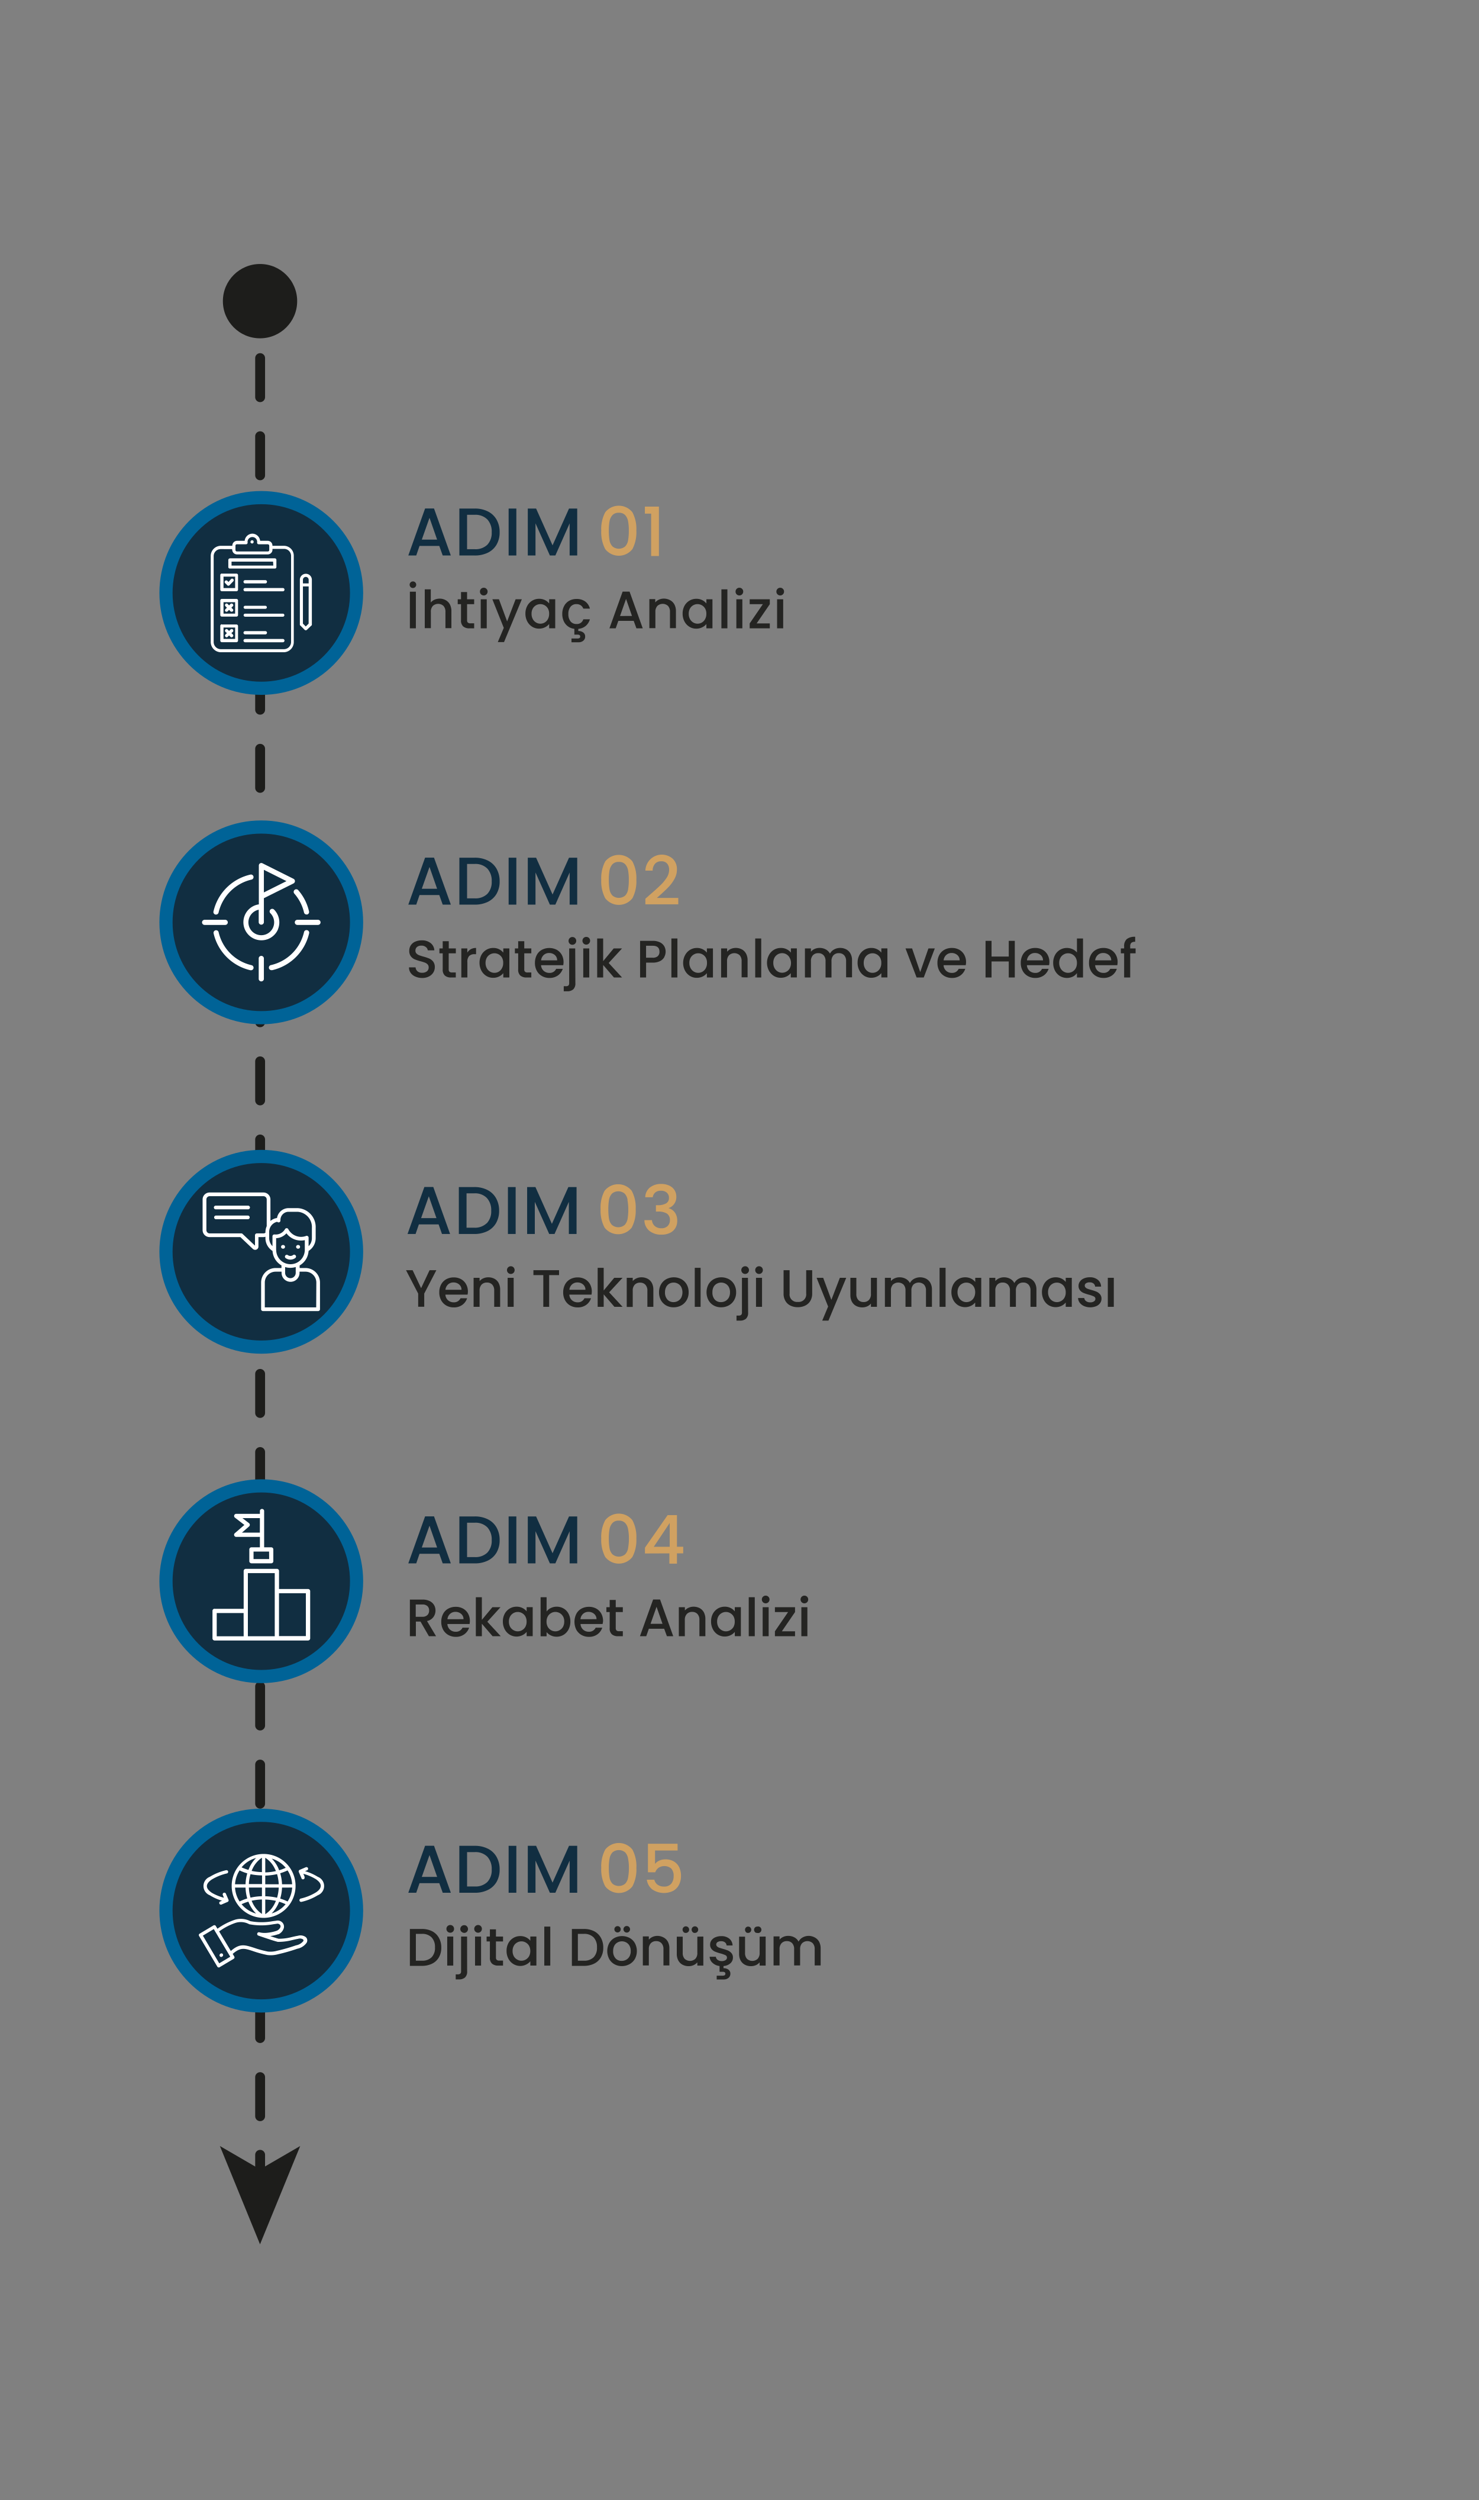 <?xml version="1.0" encoding="UTF-8"?> <svg xmlns="http://www.w3.org/2000/svg" xmlns:xlink="http://www.w3.org/1999/xlink" id="katman_1" data-name="katman 1" viewBox="0 0 449.17 759"><rect x="0" y="0" width="449.17" height="759" fill="#808080" stroke="none"/><defs><style>.cls-1,.cls-6{fill:#112e41;}.cls-1{stroke:#006397;stroke-width:4px;}.cls-1,.cls-2,.cls-3{stroke-miterlimit:10;}.cls-2,.cls-3{fill:none;stroke:#1d1d1b;stroke-linecap:round;stroke-width:3px;}.cls-3{stroke-dasharray:11.86 11.86;}.cls-4{fill:#1d1d1b;}.cls-5{opacity:0.93;}.cls-7{fill:#d0a161;}.cls-8,.cls-9{fill:#fff;}.cls-9{fill-rule:evenodd;}</style><symbol id="item_circle" data-name="item_circle" viewBox="0 0 61.89 61.89"><circle class="cls-1" cx="30.94" cy="30.94" r="28.94"></circle></symbol></defs><path class="cls-2" d="M79,90.85v6"></path><path class="cls-3" d="M79,108.71v539.5"></path><path class="cls-2" d="M79,654.13v6"></path><circle class="cls-4" cx="78.97" cy="91.42" r="11.28"></circle><polygon class="cls-4" points="78.97 681.3 66.78 651.46 78.97 658.54 91.17 651.46 78.97 681.3"></polygon><g class="cls-5"><path class="cls-4" d="M132.52,385.59l-3.68,7.09v4H127v-4l-3.69-7.09h2l2.58,5.46,2.57-5.46Z"></path><path class="cls-4" d="M142,393h-6.73a2.43,2.43,0,0,0,.78,1.7,2.52,2.52,0,0,0,1.73.64,2.14,2.14,0,0,0,2.08-1.23h2a4,4,0,0,1-1.45,2,4.22,4.22,0,0,1-2.6.77,4.46,4.46,0,0,1-2.26-.56,4.09,4.09,0,0,1-1.57-1.6,4.89,4.89,0,0,1-.57-2.4,5,5,0,0,1,.55-2.39,4,4,0,0,1,1.55-1.59,4.69,4.69,0,0,1,2.3-.56,4.5,4.5,0,0,1,2.22.54,3.92,3.92,0,0,1,1.52,1.53,4.54,4.54,0,0,1,.55,2.27A4.8,4.8,0,0,1,142,393Zm-1.84-1.47a2.05,2.05,0,0,0-.72-1.61,2.53,2.53,0,0,0-1.74-.61,2.35,2.35,0,0,0-1.62.6,2.56,2.56,0,0,0-.8,1.62Z"></path><path class="cls-4" d="M150.14,388.18a3.12,3.12,0,0,1,1.29,1.28,4.22,4.22,0,0,1,.46,2.05v5.2h-1.8v-4.93a2.52,2.52,0,0,0-.6-1.81,2.09,2.09,0,0,0-1.61-.63,2.15,2.15,0,0,0-1.63.63,2.52,2.52,0,0,0-.6,1.81v4.93h-1.82V387.9h1.82v1a3,3,0,0,1,1.15-.84,3.54,3.54,0,0,1,1.48-.31A4,4,0,0,1,150.14,388.18Z"></path><path class="cls-4" d="M154.31,386.39a1.18,1.18,0,0,1,0-1.66,1.17,1.17,0,0,1,1.65,0,1.21,1.21,0,0,1,0,1.66,1.17,1.17,0,0,1-1.65,0ZM156,387.9v8.81h-1.83V387.9Z"></path><path class="cls-4" d="M169.78,385.59v1.49h-3v9.63H165v-9.63h-3v-1.49Z"></path><path class="cls-4" d="M179.64,393H172.9a2.44,2.44,0,0,0,.79,1.7,2.49,2.49,0,0,0,1.72.64,2.13,2.13,0,0,0,2.08-1.23h2a3.94,3.94,0,0,1-1.45,2,4.22,4.22,0,0,1-2.6.77,4.48,4.48,0,0,1-2.26-.56,4.09,4.09,0,0,1-1.57-1.6,4.89,4.89,0,0,1-.57-2.4,5,5,0,0,1,.56-2.39,3.83,3.83,0,0,1,1.55-1.59,4.62,4.62,0,0,1,2.29-.56,4.52,4.52,0,0,1,2.23.54,4,4,0,0,1,1.52,1.53,4.65,4.65,0,0,1,.54,2.27A5.93,5.93,0,0,1,179.64,393Zm-1.84-1.47a2.05,2.05,0,0,0-.72-1.61,2.56,2.56,0,0,0-1.75-.61,2.33,2.33,0,0,0-1.61.6,2.47,2.47,0,0,0-.8,1.62Z"></path><path class="cls-4" d="M185,392.31l4.07,4.4h-2.47l-3.26-3.79v3.79h-1.83V384.87h1.83v6.88l3.2-3.85h2.53Z"></path><path class="cls-4" d="M196.67,388.18a3.12,3.12,0,0,1,1.29,1.28,4.22,4.22,0,0,1,.46,2.05v5.2h-1.81v-4.93A2.52,2.52,0,0,0,196,390a2.09,2.09,0,0,0-1.61-.63,2.14,2.14,0,0,0-1.63.63,2.52,2.52,0,0,0-.6,1.81v4.93h-1.82V387.9h1.82v1a3,3,0,0,1,1.15-.84,3.51,3.51,0,0,1,1.48-.31A4,4,0,0,1,196.67,388.18Z"></path><path class="cls-4" d="M202.31,396.29a4.21,4.21,0,0,1-1.59-1.6,4.89,4.89,0,0,1-.57-2.4,4.77,4.77,0,0,1,.59-2.38,4.15,4.15,0,0,1,1.62-1.6,4.94,4.94,0,0,1,4.57,0,4.15,4.15,0,0,1,1.62,1.6,4.77,4.77,0,0,1,.59,2.38,4.59,4.59,0,0,1-.61,2.39,4.19,4.19,0,0,1-1.65,1.61,4.76,4.76,0,0,1-2.31.56A4.48,4.48,0,0,1,202.31,396.29Zm3.57-1.35a2.56,2.56,0,0,0,1-1,3.69,3.69,0,0,0,0-3.26,2.48,2.48,0,0,0-1-1,2.68,2.68,0,0,0-1.31-.33,2.64,2.64,0,0,0-1.3.33,2.42,2.42,0,0,0-.95,1,3.34,3.34,0,0,0-.36,1.62,3.15,3.15,0,0,0,.73,2.21,2.44,2.44,0,0,0,1.84.77A2.74,2.74,0,0,0,205.88,394.94Z"></path><path class="cls-4" d="M212.77,384.87v11.84H211V384.87Z"></path><path class="cls-4" d="M216.74,396.29a4.12,4.12,0,0,1-1.58-1.6,5.17,5.17,0,0,1,0-4.78,4.22,4.22,0,0,1,1.62-1.6,4.94,4.94,0,0,1,4.57,0,4.09,4.09,0,0,1,1.62,1.6,4.77,4.77,0,0,1,.59,2.38,4.59,4.59,0,0,1-.61,2.39,4.19,4.19,0,0,1-1.65,1.61,4.76,4.76,0,0,1-2.31.56A4.48,4.48,0,0,1,216.74,396.29Zm3.58-1.35a2.69,2.69,0,0,0,1-1,3.31,3.31,0,0,0,.38-1.64,3.23,3.23,0,0,0-.37-1.62,2.53,2.53,0,0,0-1-1,2.75,2.75,0,0,0-1.32-.33,2.67,2.67,0,0,0-1.3.33,2.42,2.42,0,0,0-1,1,3.35,3.35,0,0,0-.35,1.62,3.14,3.14,0,0,0,.72,2.21,2.44,2.44,0,0,0,1.84.77A2.75,2.75,0,0,0,220.32,394.94Z"></path><path class="cls-4" d="M227.2,398.44a2.43,2.43,0,0,1-.64,1.88,2.73,2.73,0,0,1-1.88.58h-1v-1.53h.63a1.18,1.18,0,0,0,.79-.22.94.94,0,0,0,.23-.71V387.9h1.82Zm-1.72-12.05a1.17,1.17,0,0,1,.83-2,1.07,1.07,0,0,1,.81.34,1.17,1.17,0,0,1-.81,2A1.14,1.14,0,0,1,225.48,386.39Z"></path><path class="cls-4" d="M229.7,386.39a1.18,1.18,0,0,1,0-1.66,1.17,1.17,0,0,1,1.65,0,1.21,1.21,0,0,1,0,1.66,1.17,1.17,0,0,1-1.65,0Zm1.73,1.51v8.81H229.6V387.9Z"></path><path class="cls-4" d="M239.8,385.59v7.09a2.27,2.27,0,0,0,2.51,2.54,2.29,2.29,0,0,0,2.53-2.54v-7.09h1.82v7.06a4.3,4.3,0,0,1-.59,2.3,3.68,3.68,0,0,1-1.59,1.41,5.08,5.08,0,0,1-2.19.46,5,5,0,0,1-2.18-.46,3.55,3.55,0,0,1-1.56-1.41,4.29,4.29,0,0,1-.58-2.3v-7.06Z"></path><path class="cls-4" d="M257,387.9l-5.4,13h-1.89l1.79-4.28L248,387.9h2l2.48,6.71,2.58-6.71Z"></path><path class="cls-4" d="M266.32,387.9v8.81H264.5v-1a3,3,0,0,1-1.13.86,3.7,3.7,0,0,1-1.48.31,4,4,0,0,1-1.86-.43,3.2,3.2,0,0,1-1.3-1.28,4.22,4.22,0,0,1-.47-2.05V387.9h1.81v4.91a2.52,2.52,0,0,0,.59,1.81,2.11,2.11,0,0,0,1.62.64,2.14,2.14,0,0,0,1.62-.64,2.52,2.52,0,0,0,.6-1.81V387.9Z"></path><path class="cls-4" d="M281.26,388.18a3.2,3.2,0,0,1,1.3,1.28,4.22,4.22,0,0,1,.47,2.05v5.2h-1.81v-4.93a2.56,2.56,0,0,0-.59-1.81,2.4,2.4,0,0,0-3.24,0,2.52,2.52,0,0,0-.6,1.81v4.93H275v-4.93a2.56,2.56,0,0,0-.59-1.81,2.4,2.4,0,0,0-3.24,0,2.52,2.52,0,0,0-.6,1.81v4.93h-1.83V387.9h1.83v1a3,3,0,0,1,1.13-.84,3.51,3.51,0,0,1,1.48-.31,3.87,3.87,0,0,1,1.88.45,3,3,0,0,1,1.28,1.3,3,3,0,0,1,1.25-1.28,3.78,3.78,0,0,1,1.83-.47A4,4,0,0,1,281.26,388.18Z"></path><path class="cls-4" d="M287.17,384.87v11.84h-1.82V384.87Z"></path><path class="cls-4" d="M289.51,389.91a4.06,4.06,0,0,1,1.51-1.59,4,4,0,0,1,2.1-.57,3.88,3.88,0,0,1,1.82.41,3.6,3.6,0,0,1,1.24,1V387.9H298v8.81h-1.84V395.4a3.69,3.69,0,0,1-1.27,1,4.12,4.12,0,0,1-3.9-.17,4.15,4.15,0,0,1-1.5-1.63,5.12,5.12,0,0,1-.55-2.38A5,5,0,0,1,289.51,389.91Zm6.29.8a2.61,2.61,0,0,0-1-1,2.52,2.52,0,0,0-1.31-.35,2.59,2.59,0,0,0-1.31.34,2.53,2.53,0,0,0-1,1,3.12,3.12,0,0,0-.38,1.57,3.29,3.29,0,0,0,.38,1.6,2.65,2.65,0,0,0,1,1.05,2.56,2.56,0,0,0,1.31.36,2.56,2.56,0,0,0,2.29-1.38,3.29,3.29,0,0,0,.38-1.6A3.21,3.21,0,0,0,295.8,390.71Z"></path><path class="cls-4" d="M313,388.18a3.18,3.18,0,0,1,1.29,1.28,4.11,4.11,0,0,1,.47,2.05v5.2h-1.8v-4.93a2.52,2.52,0,0,0-.6-1.81,2.09,2.09,0,0,0-1.61-.63,2.15,2.15,0,0,0-1.63.63,2.52,2.52,0,0,0-.6,1.81v4.93h-1.8v-4.93a2.52,2.52,0,0,0-.6-1.81,2.09,2.09,0,0,0-1.61-.63,2.15,2.15,0,0,0-1.63.63,2.52,2.52,0,0,0-.6,1.81v4.93h-1.82V387.9h1.82v1a3,3,0,0,1,1.14-.84,3.49,3.49,0,0,1,1.47-.31,3.91,3.91,0,0,1,1.89.45,3.09,3.09,0,0,1,1.28,1.3,3,3,0,0,1,1.25-1.28,3.71,3.71,0,0,1,1.82-.47A4.06,4.06,0,0,1,313,388.18Z"></path><path class="cls-4" d="M317,389.91a4,4,0,0,1,3.6-2.16,3.88,3.88,0,0,1,1.82.41,3.6,3.6,0,0,1,1.24,1V387.9h1.84v8.81h-1.84V395.4a3.74,3.74,0,0,1-1.26,1,4.14,4.14,0,0,1-3.91-.17,4.06,4.06,0,0,1-1.49-1.63,5,5,0,0,1-.56-2.38A4.86,4.86,0,0,1,317,389.91Zm6.28.8a2.54,2.54,0,0,0-1-1,2.5,2.5,0,0,0-1.31-.35,2.59,2.59,0,0,0-1.31.34,2.53,2.53,0,0,0-1,1,3.12,3.12,0,0,0-.37,1.57,3.29,3.29,0,0,0,.37,1.6,2.65,2.65,0,0,0,1,1.05,2.56,2.56,0,0,0,1.31.36,2.6,2.6,0,0,0,1.31-.35,2.57,2.57,0,0,0,1-1,3.18,3.18,0,0,0,.38-1.6A3.11,3.11,0,0,0,323.27,390.71Z"></path><path class="cls-4" d="M329.23,396.48a3.23,3.23,0,0,1-1.31-1,2.52,2.52,0,0,1-.51-1.44h1.89a1.28,1.28,0,0,0,.53.93,2,2,0,0,0,1.23.38,2,2,0,0,0,1.19-.3.89.89,0,0,0,.42-.76.76.76,0,0,0-.47-.73,8.48,8.48,0,0,0-1.49-.53,14,14,0,0,1-1.62-.53,2.78,2.78,0,0,1-1.08-.78,2.09,2.09,0,0,1-.46-1.4A2.16,2.16,0,0,1,328,389a2.73,2.73,0,0,1,1.19-.92,4.36,4.36,0,0,1,1.79-.34,3.65,3.65,0,0,1,2.42.76,2.74,2.74,0,0,1,1,2.07h-1.82a1.28,1.28,0,0,0-.48-.94,1.78,1.78,0,0,0-1.17-.35,1.88,1.88,0,0,0-1.1.27.84.84,0,0,0-.39.72.79.79,0,0,0,.26.59,1.85,1.85,0,0,0,.62.38c.25.09.61.2,1.09.34a12.72,12.72,0,0,1,1.58.52,3,3,0,0,1,1.06.78,2,2,0,0,1,.47,1.36,2.25,2.25,0,0,1-.42,1.34,2.78,2.78,0,0,1-1.18.93,4.91,4.91,0,0,1-3.64,0Z"></path><path class="cls-4" d="M338.26,387.9v8.81h-1.82V387.9Z"></path></g><path class="cls-6" d="M133.21,371.69h-6l-1,2.91h-2.44l5.11-14.27h2.71l5.1,14.27h-2.46Zm-.66-1.91-2.32-6.62-2.34,6.62Z"></path><path class="cls-6" d="M148,361.22a6.19,6.19,0,0,1,2.64,2.5,7.57,7.57,0,0,1,.94,3.8,7.41,7.41,0,0,1-.94,3.78,6.2,6.2,0,0,1-2.64,2.45,9,9,0,0,1-4,.85h-4.65V360.35H144A8.69,8.69,0,0,1,148,361.22Zm-.16,10.12a5.2,5.2,0,0,0,1.34-3.82,5.37,5.37,0,0,0-1.34-3.87,5,5,0,0,0-3.83-1.39h-2.32v10.43H144A5.12,5.12,0,0,0,147.8,371.34Z"></path><path class="cls-6" d="M156.6,360.35V374.6h-2.34V360.35Z"></path><path class="cls-6" d="M175.1,360.35V374.6h-2.34v-9.76l-4.35,9.76h-1.62l-4.37-9.76v9.76h-2.33V360.35h2.52l5,11.17,5-11.17Z"></path><path class="cls-7" d="M183.6,361.5a5.26,5.26,0,0,1,8.26,0,10.77,10.77,0,0,1,1.2,5.54,11,11,0,0,1-1.2,5.61,5.23,5.23,0,0,1-8.26,0,11,11,0,0,1-1.2-5.61A10.77,10.77,0,0,1,183.6,361.5Zm7,2.73a3.7,3.7,0,0,0-.87-1.87,3,3,0,0,0-3.9,0,3.7,3.7,0,0,0-.87,1.87,16,16,0,0,0-.21,2.81,16.82,16.82,0,0,0,.2,2.89,3.69,3.69,0,0,0,.87,1.89,3,3,0,0,0,3.92,0,3.69,3.69,0,0,0,.87-1.89,16.82,16.82,0,0,0,.2-2.89A16,16,0,0,0,190.55,364.23Z"></path><path class="cls-7" d="M197.38,360.48a5.35,5.35,0,0,1,3.43-1.07,5.6,5.6,0,0,1,2.48.52,3.6,3.6,0,0,1,1.58,1.39,3.73,3.73,0,0,1,.53,2,3.5,3.5,0,0,1-.67,2.17,3.2,3.2,0,0,1-1.62,1.21v.09a3.41,3.41,0,0,1,1.88,1.34,4.21,4.21,0,0,1,.68,2.49,4.15,4.15,0,0,1-.55,2.15,3.84,3.84,0,0,1-1.64,1.49,5.84,5.84,0,0,1-2.61.54,5.66,5.66,0,0,1-3.64-1.14,4.16,4.16,0,0,1-1.52-3.27H198a2.61,2.61,0,0,0,.84,1.78,2.94,2.94,0,0,0,2,.69,2.57,2.57,0,0,0,1.93-.69,2.44,2.44,0,0,0,.68-1.78,2.28,2.28,0,0,0-.92-2,5.14,5.14,0,0,0-2.79-.6h-.54v-1.93h.56a5.05,5.05,0,0,0,2.53-.55,1.84,1.84,0,0,0,.87-1.68,2,2,0,0,0-.64-1.57,2.55,2.55,0,0,0-1.8-.59A2.51,2.51,0,0,0,199,362a2.32,2.32,0,0,0-.76,1.44h-2.28A3.9,3.9,0,0,1,197.38,360.48Z"></path><g class="cls-5"><path class="cls-4" d="M130.26,496.7l-2.56-4.45h-1.4v4.45h-1.82V485.58h3.84a4.77,4.77,0,0,1,2.17.45,3.18,3.18,0,0,1,1.33,1.2,3.4,3.4,0,0,1-.2,3.66,3.16,3.16,0,0,1-1.94,1.2l2.75,4.61Zm-4-5.9h2a2.07,2.07,0,0,0,1.54-.52,1.82,1.82,0,0,0,.52-1.37,1.76,1.76,0,0,0-.51-1.35,2.15,2.15,0,0,0-1.55-.49h-2Z"></path><path class="cls-4" d="M142.61,493h-6.74a2.48,2.48,0,0,0,.79,1.7,2.45,2.45,0,0,0,1.72.64,2.12,2.12,0,0,0,2.08-1.23h2a3.94,3.94,0,0,1-1.45,2,4.2,4.2,0,0,1-2.6.78,4.49,4.49,0,0,1-2.26-.57,4.09,4.09,0,0,1-1.57-1.6,4.89,4.89,0,0,1-.57-2.4,5,5,0,0,1,.56-2.39,3.77,3.77,0,0,1,1.55-1.59,4.62,4.62,0,0,1,2.29-.56,4.52,4.52,0,0,1,2.23.54,3.92,3.92,0,0,1,1.52,1.53,4.65,4.65,0,0,1,.54,2.27A5.93,5.93,0,0,1,142.61,493Zm-1.84-1.47a2.05,2.05,0,0,0-.72-1.61,2.56,2.56,0,0,0-1.75-.61,2.35,2.35,0,0,0-1.61.6,2.47,2.47,0,0,0-.8,1.62Z"></path><path class="cls-4" d="M148,492.3l4.07,4.4h-2.47l-3.26-3.79v3.79h-1.83V484.86h1.83v6.88l3.2-3.85H152Z"></path><path class="cls-4" d="M153.27,489.9a4.06,4.06,0,0,1,1.51-1.59,4,4,0,0,1,2.1-.57,3.91,3.91,0,0,1,1.82.41,3.79,3.79,0,0,1,1.24,1v-1.27h1.84v8.81h-1.84v-1.31a3.67,3.67,0,0,1-1.27,1,4,4,0,0,1-3.9-.17,4.15,4.15,0,0,1-1.5-1.63,5,5,0,0,1-.55-2.38A4.85,4.85,0,0,1,153.27,489.9Zm6.29.8a2.61,2.61,0,0,0-1-1,2.57,2.57,0,0,0-1.32-.36,2.62,2.62,0,0,0-1.31.35,2.58,2.58,0,0,0-1,1,3.15,3.15,0,0,0-.38,1.57,3.29,3.29,0,0,0,.38,1.6,2.65,2.65,0,0,0,1,1,2.55,2.55,0,0,0,1.3.36,2.66,2.66,0,0,0,1.32-.35,2.7,2.7,0,0,0,1-1,3.29,3.29,0,0,0,.38-1.6A3.21,3.21,0,0,0,159.56,490.7Z"></path><path class="cls-4" d="M167.27,488.15a4,4,0,0,1,1.8-.41,4.08,4.08,0,0,1,2.11.56,3.88,3.88,0,0,1,1.49,1.59,5,5,0,0,1,.55,2.36,5.12,5.12,0,0,1-.55,2.38,4.06,4.06,0,0,1-1.49,1.63,4,4,0,0,1-2.11.59,3.89,3.89,0,0,1-1.81-.41,3.38,3.38,0,0,1-1.26-1v1.28h-1.82V484.86H166v4.34A3.4,3.4,0,0,1,167.27,488.15Zm3.71,2.53a2.53,2.53,0,0,0-1-1,2.66,2.66,0,0,0-1.32-.35,2.52,2.52,0,0,0-1.3.36,2.56,2.56,0,0,0-1,1,3.21,3.21,0,0,0-.38,1.58,3.29,3.29,0,0,0,.38,1.6,2.66,2.66,0,0,0,1,1,2.61,2.61,0,0,0,1.3.35,2.57,2.57,0,0,0,1.32-.36,2.65,2.65,0,0,0,1-1,3.29,3.29,0,0,0,.38-1.6A3.15,3.15,0,0,0,171,490.68Z"></path><path class="cls-4" d="M183,493H176.3a2.48,2.48,0,0,0,.79,1.7,2.45,2.45,0,0,0,1.73.64,2.14,2.14,0,0,0,2.08-1.23h2a4,4,0,0,1-1.44,2,4.25,4.25,0,0,1-2.6.78,4.5,4.5,0,0,1-2.27-.57,4.16,4.16,0,0,1-1.57-1.6,5.45,5.45,0,0,1,0-4.79,3.83,3.83,0,0,1,1.55-1.59,4.66,4.66,0,0,1,2.3-.56,4.5,4.5,0,0,1,2.22.54,3.92,3.92,0,0,1,1.52,1.53,4.65,4.65,0,0,1,.54,2.27A5.93,5.93,0,0,1,183,493Zm-1.84-1.47a2.05,2.05,0,0,0-.72-1.61,2.55,2.55,0,0,0-1.74-.61,2.35,2.35,0,0,0-1.62.6,2.52,2.52,0,0,0-.8,1.62Z"></path><path class="cls-4" d="M187,489.37v4.88a1,1,0,0,0,.24.72,1.15,1.15,0,0,0,.79.21h1.12v1.52h-1.44a2.76,2.76,0,0,1-1.89-.58,2.35,2.35,0,0,1-.66-1.87v-4.88h-1v-1.48h1v-2.2H187v2.2h2.15v1.48Z"></path><path class="cls-4" d="M201.71,494.43h-4.65l-.8,2.27h-1.91l4-11.14h2.11l4,11.14h-1.92Zm-.51-1.49-1.81-5.17-1.82,5.17Z"></path><path class="cls-4" d="M212.47,488.17a3.12,3.12,0,0,1,1.29,1.28,4.22,4.22,0,0,1,.46,2.05v5.2h-1.81v-4.93a2.52,2.52,0,0,0-.59-1.81,2.1,2.1,0,0,0-1.61-.64,2.15,2.15,0,0,0-1.63.64,2.52,2.52,0,0,0-.6,1.81v4.93h-1.82v-8.81H208v1a3,3,0,0,1,1.15-.84,3.51,3.51,0,0,1,1.48-.31A4,4,0,0,1,212.47,488.17Z"></path><path class="cls-4" d="M216.49,489.9a4.11,4.11,0,0,1,1.5-1.59,4,4,0,0,1,2.11-.57,3.87,3.87,0,0,1,1.81.41,3.69,3.69,0,0,1,1.24,1v-1.27H225v8.81h-1.84v-1.31a3.63,3.63,0,0,1-1.26,1,4.07,4.07,0,0,1-3.91-.17,4.13,4.13,0,0,1-1.49-1.63,5,5,0,0,1-.55-2.38A4.85,4.85,0,0,1,216.49,489.9Zm6.29.8a2.56,2.56,0,0,0-1-1,2.51,2.51,0,0,0-1.31-.36,2.6,2.6,0,0,0-1.31.35,2.53,2.53,0,0,0-1,1,3.14,3.14,0,0,0-.37,1.57,3.29,3.29,0,0,0,.37,1.6,2.6,2.6,0,0,0,1,1,2.52,2.52,0,0,0,1.3.36,2.6,2.6,0,0,0,1.31-.35,2.66,2.66,0,0,0,1-1,3.29,3.29,0,0,0,.37-1.6A3.21,3.21,0,0,0,222.78,490.7Z"></path><path class="cls-4" d="M229.22,484.86V496.7h-1.83V484.86Z"></path><path class="cls-4" d="M231.71,486.38a1.18,1.18,0,0,1,0-1.66,1.17,1.17,0,0,1,1.65,0,1.17,1.17,0,0,1-1.65,1.66Zm1.73,1.51v8.81h-1.82v-8.81Z"></path><path class="cls-4" d="M237.45,495.21h4v1.49h-6.11v-1.49l4-5.84h-4v-1.48h6.11v1.48Z"></path><path class="cls-4" d="M243.47,486.38a1.18,1.18,0,0,1,0-1.66,1.17,1.17,0,0,1,1.65,0,1.21,1.21,0,0,1,0,1.66,1.17,1.17,0,0,1-1.65,0Zm1.73,1.51v8.81h-1.83v-8.81Z"></path></g><path class="cls-6" d="M133.41,471.68h-6l-1,2.91H124l5.1-14.27h2.71l5.1,14.27h-2.46Zm-.66-1.91-2.31-6.62-2.34,6.62Z"></path><path class="cls-6" d="M148.16,461.21a6.22,6.22,0,0,1,2.65,2.5,7.57,7.57,0,0,1,.93,3.81,7.4,7.4,0,0,1-.93,3.77,6.22,6.22,0,0,1-2.65,2.45,8.81,8.81,0,0,1-4,.85h-4.65V460.34h4.65A8.69,8.69,0,0,1,148.16,461.21ZM148,471.33a5.18,5.18,0,0,0,1.33-3.81,5.38,5.38,0,0,0-1.33-3.88,5.06,5.06,0,0,0-3.84-1.39h-2.31v10.43h2.31A5.16,5.16,0,0,0,148,471.33Z"></path><path class="cls-6" d="M156.81,460.34v14.25h-2.34V460.34Z"></path><path class="cls-6" d="M175.3,460.34v14.25H173v-9.76l-4.34,9.76H167l-4.37-9.76v9.76h-2.34V460.34h2.52l5,11.17,5-11.17Z"></path><path class="cls-7" d="M183.8,461.49a5.26,5.26,0,0,1,8.26,0,10.77,10.77,0,0,1,1.2,5.54,11,11,0,0,1-1.2,5.61,5.23,5.23,0,0,1-8.26,0,11,11,0,0,1-1.2-5.61A10.77,10.77,0,0,1,183.8,461.49Zm6.95,2.73a3.7,3.7,0,0,0-.87-1.87,2.48,2.48,0,0,0-1.95-.73,2.45,2.45,0,0,0-1.94.73,3.79,3.79,0,0,0-.88,1.87,16,16,0,0,0-.21,2.81,17.89,17.89,0,0,0,.2,2.89,3.69,3.69,0,0,0,.87,1.89,3,3,0,0,0,3.92,0,3.54,3.54,0,0,0,.87-1.89A16.7,16.7,0,0,0,191,467,15,15,0,0,0,190.75,464.22Z"></path><path class="cls-7" d="M195.87,471.58v-1.76l6.89-9.88h2.83v9.61h1.9v2h-1.9v3.12h-2.3v-3.12Zm7.52-9.26-4.84,7.23h4.84Z"></path><g class="cls-5"><path class="cls-4" d="M131.22,586.25a4.87,4.87,0,0,1,2.07,2,5.94,5.94,0,0,1,.73,3,5.77,5.77,0,0,1-.73,2.94,4.87,4.87,0,0,1-2.07,1.92,6.92,6.92,0,0,1-3.11.66h-3.63V585.57h3.63A6.79,6.79,0,0,1,131.22,586.25Zm-.12,7.9a4.05,4.05,0,0,0,1-3,4.15,4.15,0,0,0-1-3,3.92,3.92,0,0,0-3-1.09H126.3v8.14h1.81A4,4,0,0,0,131.1,594.15Z"></path><path class="cls-4" d="M135.92,586.37a1.18,1.18,0,0,1,0-1.66,1.17,1.17,0,0,1,1.65,0,1.21,1.21,0,0,1,0,1.66,1.17,1.17,0,0,1-1.65,0Zm1.73,1.5v8.82h-1.83v-8.82Z"></path><path class="cls-4" d="M141.87,598.42a2.4,2.4,0,0,1-.65,1.88,2.71,2.71,0,0,1-1.88.58h-.94v-1.53H139a1.2,1.2,0,0,0,.8-.22.94.94,0,0,0,.23-.71V587.87h1.82Zm-1.73-12a1.17,1.17,0,0,1,.84-2,1.07,1.07,0,0,1,.81.34,1.18,1.18,0,0,1,0,1.66,1.07,1.07,0,0,1-.81.34A1.14,1.14,0,0,1,140.14,586.37Z"></path><path class="cls-4" d="M144.37,586.37a1.17,1.17,0,0,1,1.65-1.66,1.21,1.21,0,0,1,0,1.66,1.17,1.17,0,0,1-1.65,0Zm1.73,1.5v8.82h-1.83v-8.82Z"></path><path class="cls-4" d="M150.62,589.36v4.88a.91.91,0,0,0,.24.71,1.1,1.1,0,0,0,.79.22h1.12v1.52h-1.44a2.76,2.76,0,0,1-1.89-.58,2.35,2.35,0,0,1-.66-1.87v-4.88h-1v-1.49h1v-2.19h1.84v2.19h2.15v1.49Z"></path><path class="cls-4" d="M154.39,589.89a4.06,4.06,0,0,1,1.51-1.59,4,4,0,0,1,2.1-.57,3.91,3.91,0,0,1,1.82.41,3.79,3.79,0,0,1,1.24,1v-1.28h1.84v8.82h-1.84v-1.31a3.78,3.78,0,0,1-1.27,1,4,4,0,0,1-3.9-.17,4.15,4.15,0,0,1-1.5-1.63,5,5,0,0,1-.55-2.38A4.85,4.85,0,0,1,154.39,589.89Zm6.29.8a2.61,2.61,0,0,0-1-1,2.57,2.57,0,0,0-1.32-.36,2.62,2.62,0,0,0-1.31.35,2.58,2.58,0,0,0-1,1,3.12,3.12,0,0,0-.38,1.57,3.29,3.29,0,0,0,.38,1.6,2.65,2.65,0,0,0,1,1,2.52,2.52,0,0,0,1.3.36,2.66,2.66,0,0,0,1.32-.35,2.7,2.7,0,0,0,1-1,3.29,3.29,0,0,0,.38-1.6A3.21,3.21,0,0,0,160.68,590.69Z"></path><path class="cls-4" d="M167.12,584.85v11.84H165.3V584.85Z"></path><path class="cls-4" d="M180.42,586.25a4.87,4.87,0,0,1,2.07,2,5.94,5.94,0,0,1,.72,3,5.77,5.77,0,0,1-.72,2.94,4.87,4.87,0,0,1-2.07,1.92,6.92,6.92,0,0,1-3.11.66h-3.63V585.57h3.63A6.79,6.79,0,0,1,180.42,586.25Zm-.12,7.9a4.05,4.05,0,0,0,1-3,4.15,4.15,0,0,0-1-3,3.92,3.92,0,0,0-3-1.09H175.5v8.14h1.81A4,4,0,0,0,180.3,594.15Z"></path><path class="cls-4" d="M186.59,596.27a4.12,4.12,0,0,1-1.58-1.6,5.17,5.17,0,0,1,0-4.78,4.15,4.15,0,0,1,1.62-1.6,4.94,4.94,0,0,1,4.57,0,4,4,0,0,1,1.62,1.6,5.08,5.08,0,0,1,0,4.77,4.28,4.28,0,0,1-1.66,1.61,4.76,4.76,0,0,1-2.31.57A4.52,4.52,0,0,1,186.59,596.27Zm3.58-1.35a2.69,2.69,0,0,0,1-1,3.31,3.31,0,0,0,.38-1.64,3.23,3.23,0,0,0-.37-1.62,2.46,2.46,0,0,0-1-1,2.75,2.75,0,0,0-1.31-.34,2.69,2.69,0,0,0-1.31.34,2.36,2.36,0,0,0-1,1,3.35,3.35,0,0,0-.35,1.62,3.1,3.1,0,0,0,.73,2.21,2.41,2.41,0,0,0,1.83.77A2.75,2.75,0,0,0,190.17,594.92Zm-3.3-8.57a.93.93,0,0,1-.28-.68.9.9,0,0,1,.28-.68.93.93,0,0,1,.68-.28.91.91,0,0,1,.68.28.9.9,0,0,1,.28.68.93.93,0,0,1-.28.68,1,1,0,0,1-.68.28A1,1,0,0,1,186.87,586.35Zm2.75,0a1,1,0,0,1-.28-.68,1,1,0,0,1,1-1,1,1,0,0,1,1,1,1,1,0,0,1-1,1A1,1,0,0,1,189.62,586.35Z"></path><path class="cls-4" d="M201.54,588.16a3.12,3.12,0,0,1,1.29,1.28,4.22,4.22,0,0,1,.46,2v5.2h-1.8v-4.93a2.52,2.52,0,0,0-.6-1.81,2.1,2.1,0,0,0-1.61-.64,2.16,2.16,0,0,0-1.63.64,2.52,2.52,0,0,0-.6,1.81v4.93h-1.82v-8.82h1.82v1a3.11,3.11,0,0,1,1.15-.85,3.69,3.69,0,0,1,1.48-.3A3.92,3.92,0,0,1,201.54,588.16Z"></path><path class="cls-4" d="M213.6,587.87v8.82h-1.82v-1a3.06,3.06,0,0,1-1.13.86,3.74,3.74,0,0,1-1.48.31,3.94,3.94,0,0,1-1.87-.43,3.12,3.12,0,0,1-1.29-1.28,4.11,4.11,0,0,1-.47-2.05v-5.19h1.8v4.92a2.56,2.56,0,0,0,.59,1.81,2.4,2.4,0,0,0,3.24,0,2.48,2.48,0,0,0,.61-1.81v-4.92Zm-6-1.38a1,1,0,1,1,.68.28A.91.91,0,0,1,207.56,586.49Zm2.75,0a1,1,0,1,1,.68.28A.91.91,0,0,1,210.31,586.49Z"></path><path class="cls-4" d="M221.81,596a3.41,3.41,0,0,1-2.08.82v.66a2.37,2.37,0,0,1,1.5.44,1.47,1.47,0,0,1,.58,1.24,1.57,1.57,0,0,1-.58,1.27,2.19,2.19,0,0,1-1.46.47h-2.11v-1.15h1.75a1.35,1.35,0,0,0,.67-.13.59.59,0,0,0,0-.92,1.35,1.35,0,0,0-.67-.13h-.88v-1.76a3.62,3.62,0,0,1-2.13-.95,2.6,2.6,0,0,1-.88-1.85h1.89a1.28,1.28,0,0,0,.53.93,2,2,0,0,0,1.23.38,2,2,0,0,0,1.19-.3.89.89,0,0,0,.42-.76.78.78,0,0,0-.47-.73,8.34,8.34,0,0,0-1.5-.53,13.8,13.8,0,0,1-1.61-.53,2.78,2.78,0,0,1-1.08-.78,2.06,2.06,0,0,1-.46-1.4,2.16,2.16,0,0,1,.42-1.28,2.73,2.73,0,0,1,1.19-.92,4.35,4.35,0,0,1,1.78-.34,3.68,3.68,0,0,1,2.43.76,2.74,2.74,0,0,1,1,2.07h-1.82a1.28,1.28,0,0,0-.48-.94,1.78,1.78,0,0,0-1.17-.35,1.88,1.88,0,0,0-1.1.27.84.84,0,0,0-.39.72.79.79,0,0,0,.26.59,1.85,1.85,0,0,0,.62.38c.25.09.61.2,1.09.34a13.3,13.3,0,0,1,1.58.52,3,3,0,0,1,1.06.78,2,2,0,0,1,.46,1.36A2.3,2.3,0,0,1,221.81,596Z"></path><path class="cls-4" d="M232.53,587.87v8.82H230.7v-1a3,3,0,0,1-1.12.86,3.75,3.75,0,0,1-1.49.31,3.92,3.92,0,0,1-1.86-.43,3.2,3.2,0,0,1-1.3-1.28,4.22,4.22,0,0,1-.47-2.05v-5.19h1.81v4.92a2.56,2.56,0,0,0,.59,1.81,2.4,2.4,0,0,0,3.24,0,2.52,2.52,0,0,0,.6-1.81v-4.92Zm-6-1.38a1,1,0,0,1,0-1.36.9.9,0,0,1,.68-.28.93.93,0,0,1,.68.28,1,1,0,0,1,0,1.36.93.93,0,0,1-.68.28A.9.9,0,0,1,226.49,586.49Zm2.75,0a1,1,0,0,1,0-1.36.9.9,0,0,1,.68-.28,1,1,0,1,1,0,1.92A.9.9,0,0,1,229.24,586.49Z"></path><path class="cls-4" d="M247.46,588.16a3.2,3.2,0,0,1,1.3,1.28,4.22,4.22,0,0,1,.47,2v5.2h-1.81v-4.93a2.56,2.56,0,0,0-.59-1.81,2.37,2.37,0,0,0-3.24,0,2.52,2.52,0,0,0-.6,1.81v4.93h-1.81v-4.93a2.56,2.56,0,0,0-.59-1.81,2.11,2.11,0,0,0-1.62-.64,2.14,2.14,0,0,0-1.62.64,2.52,2.52,0,0,0-.6,1.81v4.93h-1.82v-8.82h1.82v1a3.16,3.16,0,0,1,1.14-.85,3.58,3.58,0,0,1,1.47-.3,3.94,3.94,0,0,1,1.89.45,3.09,3.09,0,0,1,1.28,1.3,2.94,2.94,0,0,1,1.24-1.28,3.78,3.78,0,0,1,1.83-.47A3.92,3.92,0,0,1,247.46,588.16Z"></path></g><path class="cls-6" d="M133.41,571.67h-6l-1,2.91H124l5.1-14.27h2.71l5.11,14.27h-2.46Zm-.65-1.91-2.32-6.62-2.34,6.62Z"></path><path class="cls-6" d="M148.16,561.2a6.16,6.16,0,0,1,2.65,2.5,7.57,7.57,0,0,1,.93,3.81,7.4,7.4,0,0,1-.93,3.77,6.17,6.17,0,0,1-2.65,2.45,8.8,8.8,0,0,1-4,.85h-4.66V560.33h4.66A8.67,8.67,0,0,1,148.16,561.2ZM148,571.32a5.18,5.18,0,0,0,1.33-3.81,5.38,5.38,0,0,0-1.33-3.88,5.06,5.06,0,0,0-3.83-1.39h-2.32v10.43h2.32A5.15,5.15,0,0,0,148,571.32Z"></path><path class="cls-6" d="M156.81,560.33v14.25h-2.34V560.33Z"></path><path class="cls-6" d="M175.3,560.33v14.25H173v-9.76l-4.34,9.76H167l-4.37-9.76v9.76h-2.34V560.33h2.52l5,11.17,5-11.17Z"></path><path class="cls-7" d="M183.8,561.48a5.27,5.27,0,0,1,8.27,0,10.77,10.77,0,0,1,1.2,5.54,11,11,0,0,1-1.2,5.61,5.24,5.24,0,0,1-8.27,0,11,11,0,0,1-1.2-5.61A10.77,10.77,0,0,1,183.8,561.48Zm6.95,2.73a3.7,3.7,0,0,0-.87-1.87,3,3,0,0,0-3.89,0,3.7,3.7,0,0,0-.87,1.87,15,15,0,0,0-.22,2.81,16.7,16.7,0,0,0,.21,2.89,3.54,3.54,0,0,0,.87,1.89,3,3,0,0,0,3.91,0,3.54,3.54,0,0,0,.87-1.89A16.7,16.7,0,0,0,191,567,15,15,0,0,0,190.75,564.21Z"></path><path class="cls-7" d="M205.79,561.75h-6.86v4.08a3.19,3.19,0,0,1,1.28-1,4.27,4.27,0,0,1,1.81-.39,4.87,4.87,0,0,1,2.8.74,4.12,4.12,0,0,1,1.54,1.86,6.23,6.23,0,0,1,.46,2.38,6,6,0,0,1-.59,2.7,4.31,4.31,0,0,1-1.74,1.85,6.32,6.32,0,0,1-6.43-.43,4.47,4.47,0,0,1-1.62-2.93h2.28a2.55,2.55,0,0,0,1,1.53,3.21,3.21,0,0,0,1.95.56,2.68,2.68,0,0,0,2.19-.88,3.59,3.59,0,0,0,.72-2.34,3.18,3.18,0,0,0-.73-2.26A3.27,3.27,0,0,0,200,567a2.79,2.79,0,0,0-1,1.36h-2.22V559.7h9Z"></path><g class="cls-5"><path class="cls-4" d="M124.71,178.22a1,1,0,1,1,.68.28A.91.91,0,0,1,124.71,178.22Zm1.59,1.4v11.12h-1.82V179.62Z"></path><path class="cls-4" d="M135.38,182.21a3.09,3.09,0,0,1,1.25,1.28,4.34,4.34,0,0,1,.46,2v5.2h-1.81v-4.93a2.6,2.6,0,0,0-.59-1.82,2.4,2.4,0,0,0-3.24,0,2.56,2.56,0,0,0-.6,1.82v4.93H129V178.9h1.83v4a3.1,3.1,0,0,1,1.17-.87,4,4,0,0,1,1.56-.3A3.63,3.63,0,0,1,135.38,182.21Z"></path><path class="cls-4" d="M141.85,183.41v4.88a.91.91,0,0,0,.24.71,1.11,1.11,0,0,0,.79.22H144v1.52h-1.44a2.76,2.76,0,0,1-1.89-.58,2.36,2.36,0,0,1-.66-1.87v-4.88h-1v-1.49h1v-2.19h1.84v2.19H144v1.49Z"></path><path class="cls-4" d="M146.09,180.42a1.15,1.15,0,0,1-.33-.83,1.14,1.14,0,0,1,1.17-1.17,1.07,1.07,0,0,1,.81.34,1.1,1.1,0,0,1,.34.83,1.16,1.16,0,0,1-1.15,1.17A1.18,1.18,0,0,1,146.09,180.42Zm1.73,1.5v8.82H146v-8.82Z"></path><path class="cls-4" d="M158.48,181.92l-5.41,13h-1.89L153,190.6l-3.47-8.68h2l2.48,6.72,2.58-6.72Z"></path><path class="cls-4" d="M160.12,183.94a4.11,4.11,0,0,1,1.5-1.59,4,4,0,0,1,2.11-.57,3.75,3.75,0,0,1,1.81.41,3.69,3.69,0,0,1,1.24,1v-1.28h1.84v8.82h-1.84v-1.31a3.74,3.74,0,0,1-1.26,1,4,4,0,0,1-1.83.41,3.89,3.89,0,0,1-2.08-.58,4.2,4.2,0,0,1-1.49-1.63,5,5,0,0,1-.55-2.38A4.85,4.85,0,0,1,160.12,183.94Zm6.29.8a2.66,2.66,0,0,0-1-1,2.64,2.64,0,0,0-3.61,1,3.18,3.18,0,0,0-.37,1.58,3.29,3.29,0,0,0,.37,1.6,2.67,2.67,0,0,0,1,1.05,2.52,2.52,0,0,0,1.3.36,2.58,2.58,0,0,0,2.3-1.39,3.22,3.22,0,0,0,.37-1.59A3.18,3.18,0,0,0,166.41,184.74Z"></path><path class="cls-4" d="M177.15,188h2a4.1,4.1,0,0,1-1.26,2,4,4,0,0,1-2.26.9v.66a2.35,2.35,0,0,1,1.5.44,1.45,1.45,0,0,1,.58,1.24,1.55,1.55,0,0,1-.58,1.27,2.23,2.23,0,0,1-1.45.47h-2.12v-1.15h1.75a1.32,1.32,0,0,0,.67-.13.48.48,0,0,0,.22-.46.49.49,0,0,0-.22-.47,1.46,1.46,0,0,0-.67-.12h-.88v-1.76a4,4,0,0,1-1.92-.73,4,4,0,0,1-1.29-1.57,5.24,5.24,0,0,1-.46-2.22,5,5,0,0,1,.56-2.39,3.82,3.82,0,0,1,1.52-1.59,4.46,4.46,0,0,1,2.24-.56,4.37,4.37,0,0,1,2.65.76,3.77,3.77,0,0,1,1.42,2.17h-2a2.12,2.12,0,0,0-.77-1,2.3,2.3,0,0,0-1.33-.37,2.21,2.21,0,0,0-1.78.8,3.33,3.33,0,0,0-.66,2.21,3.43,3.43,0,0,0,.66,2.23,2.21,2.21,0,0,0,1.78.8A2,2,0,0,0,177.15,188Z"></path><path class="cls-4" d="M192.45,188.47h-4.66l-.8,2.27h-1.9l4-11.14h2.11l4,11.14h-1.92Zm-.52-1.49-1.8-5.17L188.3,187Z"></path><path class="cls-4" d="M203.53,182.21a3.1,3.1,0,0,1,1.28,1.28,4.22,4.22,0,0,1,.47,2v5.2h-1.81v-4.93a2.6,2.6,0,0,0-.59-1.82,2.4,2.4,0,0,0-3.24,0,2.56,2.56,0,0,0-.6,1.82v4.93h-1.83v-8.82H199v1a3.16,3.16,0,0,1,1.14-.85,3.73,3.73,0,0,1,1.48-.3A4,4,0,0,1,203.53,182.21Z"></path><path class="cls-4" d="M207.86,183.94a4.06,4.06,0,0,1,1.51-1.59,4,4,0,0,1,2.1-.57,3.78,3.78,0,0,1,3.06,1.42v-1.28h1.84v8.82h-1.84v-1.31a3.69,3.69,0,0,1-1.27,1,4,4,0,0,1-1.82.41,3.86,3.86,0,0,1-2.08-.58,4.15,4.15,0,0,1-1.5-1.63,5,5,0,0,1-.55-2.38A4.85,4.85,0,0,1,207.86,183.94Zm6.29.8a2.7,2.7,0,0,0-1-1,2.66,2.66,0,0,0-1.32-.35,2.61,2.61,0,0,0-2.29,1.35,3.18,3.18,0,0,0-.38,1.58,3.29,3.29,0,0,0,.38,1.6,2.65,2.65,0,0,0,1,1.05,2.55,2.55,0,0,0,1.3.36,2.55,2.55,0,0,0,2.3-1.39,3.22,3.22,0,0,0,.38-1.59A3.18,3.18,0,0,0,214.15,184.74Z"></path><path class="cls-4" d="M220.91,178.9v11.84h-1.82V178.9Z"></path><path class="cls-4" d="M223.72,180.42a1.15,1.15,0,0,1-.33-.83,1.14,1.14,0,0,1,1.17-1.17,1.07,1.07,0,0,1,.81.34,1.1,1.1,0,0,1,.34.83,1.16,1.16,0,0,1-1.15,1.17A1.18,1.18,0,0,1,223.72,180.42Zm1.73,1.5v8.82h-1.82v-8.82Z"></path><path class="cls-4" d="M229.79,189.25h4v1.49h-6.11v-1.49l4-5.84h-4v-1.49h6.11v1.49Z"></path><path class="cls-4" d="M236.13,180.42a1.12,1.12,0,0,1-.34-.83,1.16,1.16,0,0,1,1.17-1.17,1.07,1.07,0,0,1,.81.34,1.1,1.1,0,0,1,.34.83,1.16,1.16,0,0,1-1.15,1.17A1.14,1.14,0,0,1,236.13,180.42Zm1.72,1.5v8.82H236v-8.82Z"></path></g><path class="cls-6" d="M133.41,165.72h-6l-1,2.91H124l5.1-14.27h2.71l5.1,14.27h-2.46Zm-.66-1.91-2.31-6.62-2.34,6.62Z"></path><path class="cls-6" d="M148.16,155.25a6.22,6.22,0,0,1,2.65,2.5,7.54,7.54,0,0,1,.93,3.8,7.41,7.41,0,0,1-.93,3.78,6.22,6.22,0,0,1-2.65,2.45,9,9,0,0,1-4,.85h-4.65V154.38h4.65A8.69,8.69,0,0,1,148.16,155.25ZM148,165.37a5.22,5.22,0,0,0,1.33-3.82,5.37,5.37,0,0,0-1.33-3.87,5.07,5.07,0,0,0-3.84-1.4h-2.31v10.44h2.31A5.16,5.16,0,0,0,148,165.37Z"></path><path class="cls-6" d="M156.81,154.38v14.25h-2.34V154.38Z"></path><path class="cls-6" d="M175.3,154.38v14.25H173v-9.76l-4.34,9.76H167l-4.37-9.76v9.76h-2.34V154.38h2.52l5,11.17,5-11.17Z"></path><path class="cls-7" d="M183.8,155.52a5.27,5.27,0,0,1,8.27,0,10.84,10.84,0,0,1,1.19,5.55,11,11,0,0,1-1.19,5.61,5.24,5.24,0,0,1-8.27,0,11,11,0,0,1-1.2-5.61A10.84,10.84,0,0,1,183.8,155.52Zm6.95,2.74a3.7,3.7,0,0,0-.87-1.87,2.48,2.48,0,0,0-1.95-.73,2.45,2.45,0,0,0-1.94.73,3.79,3.79,0,0,0-.88,1.87,16,16,0,0,0-.21,2.81,17.89,17.89,0,0,0,.2,2.89,3.62,3.62,0,0,0,.88,1.89,3,3,0,0,0,3.91,0,3.54,3.54,0,0,0,.87-1.89,16.7,16.7,0,0,0,.21-2.89A15,15,0,0,0,190.75,158.26Z"></path><path class="cls-7" d="M195.85,155.92v-2.13h4.26v15h-2.36V155.92Z"></path><g class="cls-5"><path class="cls-4" d="M126.13,296.45a3.28,3.28,0,0,1-1.41-1.11,2.83,2.83,0,0,1-.51-1.68h2a1.73,1.73,0,0,0,.57,1.18,2,2,0,0,0,1.41.46,2.24,2.24,0,0,0,1.48-.45,1.5,1.5,0,0,0,.52-1.18,1.33,1.33,0,0,0-.32-.91,2.26,2.26,0,0,0-.82-.54,12.58,12.58,0,0,0-1.35-.42,13.13,13.13,0,0,1-1.77-.58,3,3,0,0,1-1.16-.92,2.67,2.67,0,0,1-.48-1.67,3,3,0,0,1,.48-1.68,3,3,0,0,1,1.34-1.1,4.86,4.86,0,0,1,2-.39,4.17,4.17,0,0,1,2.65.81,3,3,0,0,1,1.15,2.22h-2a1.43,1.43,0,0,0-.58-1,2.1,2.1,0,0,0-1.39-.43,2,2,0,0,0-1.28.4,1.38,1.38,0,0,0-.49,1.15,1.16,1.16,0,0,0,.31.84,2.22,2.22,0,0,0,.79.52c.32.13.76.26,1.31.42a13.42,13.42,0,0,1,1.8.6,3.09,3.09,0,0,1,1.19.94,2.71,2.71,0,0,1,.48,1.69,3.08,3.08,0,0,1-.45,1.6,3.31,3.31,0,0,1-1.33,1.2,4.32,4.32,0,0,1-2.06.46A5,5,0,0,1,126.13,296.45Z"></path><path class="cls-4" d="M136.27,289.4v4.88a.94.94,0,0,0,.23.71,1.14,1.14,0,0,0,.8.22h1.12v1.52H137a2.72,2.72,0,0,1-1.89-.58,2.36,2.36,0,0,1-.66-1.87V289.4h-1v-1.49h1v-2.19h1.84v2.19h2.15v1.49Z"></path><path class="cls-4" d="M143,288.14a3.18,3.18,0,0,1,1.58-.37v1.89h-.46a2.24,2.24,0,0,0-1.63.54,2.59,2.59,0,0,0-.55,1.89v4.64H140.1v-8.82h1.82v1.28A3,3,0,0,1,143,288.14Z"></path><path class="cls-4" d="M146.18,289.93a4.06,4.06,0,0,1,1.51-1.59,4,4,0,0,1,2.1-.57,3.78,3.78,0,0,1,3.06,1.42v-1.28h1.84v8.82h-1.84v-1.31a3.69,3.69,0,0,1-1.27,1,4,4,0,0,1-1.82.41,3.86,3.86,0,0,1-2.08-.58,4.22,4.22,0,0,1-1.5-1.63,5.12,5.12,0,0,1-.55-2.38A5,5,0,0,1,146.18,289.93Zm6.29.8a2.7,2.7,0,0,0-1-1,2.65,2.65,0,0,0-2.63,0,2.62,2.62,0,0,0-1,1,3.18,3.18,0,0,0-.38,1.58,3.29,3.29,0,0,0,.38,1.6,2.65,2.65,0,0,0,1,1.05,2.56,2.56,0,0,0,1.31.36,2.55,2.55,0,0,0,2.29-1.39,3.22,3.22,0,0,0,.38-1.59A3.18,3.18,0,0,0,152.47,290.73Z"></path><path class="cls-4" d="M159.22,289.4v4.88a.91.91,0,0,0,.23.71,1.11,1.11,0,0,0,.79.22h1.12v1.52h-1.44a2.76,2.76,0,0,1-1.89-.58,2.36,2.36,0,0,1-.66-1.87V289.4h-1v-1.49h1v-2.19h1.85v2.19h2.14v1.49Z"></path><path class="cls-4" d="M171.05,293h-6.73a2.45,2.45,0,0,0,.78,1.7,2.52,2.52,0,0,0,1.73.64,2.12,2.12,0,0,0,2.08-1.24h2a4,4,0,0,1-1.45,2,4.29,4.29,0,0,1-2.6.77,4.46,4.46,0,0,1-2.26-.57,4,4,0,0,1-1.57-1.6,4.83,4.83,0,0,1-.57-2.39,5.11,5.11,0,0,1,.55-2.39,3.86,3.86,0,0,1,1.56-1.59,4.9,4.9,0,0,1,4.51,0,4,4,0,0,1,1.53,1.53,4.63,4.63,0,0,1,.54,2.26A4.91,4.91,0,0,1,171.05,293Zm-1.84-1.47a2.11,2.11,0,0,0-.71-1.62,2.63,2.63,0,0,0-1.75-.61,2.35,2.35,0,0,0-1.62.6,2.59,2.59,0,0,0-.8,1.63Z"></path><path class="cls-4" d="M174.74,298.46a2.43,2.43,0,0,1-.65,1.88,2.71,2.71,0,0,1-1.88.58h-1v-1.54h.63a1.19,1.19,0,0,0,.79-.21,1,1,0,0,0,.23-.71V287.91h1.83Zm-1.73-12a1.1,1.1,0,0,1-.34-.83,1.17,1.17,0,0,1,2-.84,1.17,1.17,0,0,1,.33.84,1.17,1.17,0,0,1-2,.83Z"></path><path class="cls-4" d="M177.23,286.41a1.14,1.14,0,0,1-.34-.83,1.18,1.18,0,0,1,.34-.84,1.2,1.2,0,0,1,1.65,0,1.17,1.17,0,0,1,.33.84,1.17,1.17,0,0,1-2,.83Zm1.73,1.5v8.82h-1.83v-8.82Z"></path><path class="cls-4" d="M184.85,292.33l4.06,4.4h-2.46l-3.27-3.79v3.79h-1.82V284.89h1.82v6.88l3.2-3.86h2.53Z"></path><path class="cls-4" d="M201.76,290.52a3,3,0,0,1-1.28,1.22,4.7,4.7,0,0,1-2.26.48h-2v4.51h-1.83V285.61h3.84a4.88,4.88,0,0,1,2.17.44,3.1,3.1,0,0,1,1.33,1.19,3.41,3.41,0,0,1,0,3.28Zm-2-.26a1.71,1.71,0,0,0,.52-1.34c0-1.22-.69-1.82-2.07-1.82h-2v3.63h2A2.23,2.23,0,0,0,199.77,290.26Z"></path><path class="cls-4" d="M205.73,284.89v11.84H203.9V284.89Z"></path><path class="cls-4" d="M208.07,289.93a4.11,4.11,0,0,1,1.5-1.59,4,4,0,0,1,2.11-.57,3.78,3.78,0,0,1,3,1.42v-1.28h1.84v8.82h-1.84v-1.31a3.74,3.74,0,0,1-1.26,1,4,4,0,0,1-1.82.41,3.86,3.86,0,0,1-2.08-.58,4.22,4.22,0,0,1-1.5-1.63,5,5,0,0,1-.55-2.38A4.85,4.85,0,0,1,208.07,289.93Zm6.29.8a2.66,2.66,0,0,0-1-1,2.6,2.6,0,0,0-1.31-.35,2.62,2.62,0,0,0-1.31.35,2.55,2.55,0,0,0-1,1,3.08,3.08,0,0,0-.38,1.58,3.18,3.18,0,0,0,.38,1.6,2.65,2.65,0,0,0,1,1.05,2.52,2.52,0,0,0,1.3.36,2.58,2.58,0,0,0,2.3-1.39,3.22,3.22,0,0,0,.37-1.59A3.18,3.18,0,0,0,214.36,290.73Z"></path><path class="cls-4" d="M225.29,288.2a3.1,3.1,0,0,1,1.28,1.28,4.22,4.22,0,0,1,.47,2v5.2h-1.81V291.8a2.6,2.6,0,0,0-.59-1.82,2.4,2.4,0,0,0-3.24,0,2.56,2.56,0,0,0-.6,1.82v4.93H219v-8.82h1.83v1a3.05,3.05,0,0,1,1.14-.85,3.73,3.73,0,0,1,1.48-.3A3.94,3.94,0,0,1,225.29,288.2Z"></path><path class="cls-4" d="M231.18,284.89v11.84h-1.82V284.89Z"></path><path class="cls-4" d="M233.53,289.93a4,4,0,0,1,3.6-2.16,3.76,3.76,0,0,1,1.82.41,3.69,3.69,0,0,1,1.24,1v-1.28H242v8.82h-1.84v-1.31a3.74,3.74,0,0,1-1.26,1,4,4,0,0,1-1.83.41,3.86,3.86,0,0,1-2.08-.58,4.12,4.12,0,0,1-1.49-1.63,5,5,0,0,1-.56-2.38A4.86,4.86,0,0,1,233.53,289.93Zm6.28.8a2.56,2.56,0,0,0-2.29-1.38,2.64,2.64,0,0,0-2.3,1.35,3.18,3.18,0,0,0-.37,1.58,3.29,3.29,0,0,0,.37,1.6,2.65,2.65,0,0,0,1,1.05,2.56,2.56,0,0,0,1.31.36,2.62,2.62,0,0,0,1.31-.35,2.59,2.59,0,0,0,1-1,3.22,3.22,0,0,0,.38-1.59A3.18,3.18,0,0,0,239.81,290.73Z"></path><path class="cls-4" d="M257,288.2a3.18,3.18,0,0,1,1.29,1.28,4.11,4.11,0,0,1,.47,2v5.2h-1.8V291.8a2.56,2.56,0,0,0-.6-1.82,2.09,2.09,0,0,0-1.61-.63,2.15,2.15,0,0,0-1.63.63,2.56,2.56,0,0,0-.6,1.82v4.93h-1.8V291.8a2.56,2.56,0,0,0-.6-1.82,2.09,2.09,0,0,0-1.61-.63,2.14,2.14,0,0,0-1.63.63,2.56,2.56,0,0,0-.6,1.82v4.93h-1.82v-8.82h1.82v1a3.05,3.05,0,0,1,1.14-.85,3.65,3.65,0,0,1,1.47-.3,3.91,3.91,0,0,1,1.89.45,3.12,3.12,0,0,1,1.28,1.29,3,3,0,0,1,1.25-1.27,3.71,3.71,0,0,1,1.82-.47A4,4,0,0,1,257,288.2Z"></path><path class="cls-4" d="M261,289.93a4.11,4.11,0,0,1,1.5-1.59,4,4,0,0,1,2.11-.57,3.75,3.75,0,0,1,1.81.41,3.69,3.69,0,0,1,1.24,1v-1.28h1.84v8.82h-1.84v-1.31a3.74,3.74,0,0,1-1.26,1,4,4,0,0,1-1.83.41,3.89,3.89,0,0,1-2.08-.58,4.2,4.2,0,0,1-1.49-1.63,5,5,0,0,1-.55-2.38A4.85,4.85,0,0,1,261,289.93Zm6.29.8a2.66,2.66,0,0,0-1-1,2.64,2.64,0,0,0-3.61,1,3.18,3.18,0,0,0-.37,1.58,3.29,3.29,0,0,0,.37,1.6,2.6,2.6,0,0,0,1,1.05,2.52,2.52,0,0,0,1.3.36,2.58,2.58,0,0,0,2.3-1.39,3.22,3.22,0,0,0,.37-1.59A3.18,3.18,0,0,0,267.29,290.73Z"></path><path class="cls-4" d="M279.47,295.1l2.49-7.19h1.94l-3.36,8.82h-2.17L275,287.91h2Z"></path><path class="cls-4" d="M293.29,293h-6.73a2.45,2.45,0,0,0,.78,1.7,2.52,2.52,0,0,0,1.73.64,2.13,2.13,0,0,0,2.08-1.24h2a4,4,0,0,1-1.45,2,4.31,4.31,0,0,1-2.6.77,4.53,4.53,0,0,1-2.27-.57,4,4,0,0,1-1.56-1.6,4.83,4.83,0,0,1-.57-2.39,5,5,0,0,1,.55-2.39,3.89,3.89,0,0,1,1.55-1.59,4.56,4.56,0,0,1,2.3-.56,4.5,4.5,0,0,1,2.22.54,3.92,3.92,0,0,1,1.52,1.53,4.53,4.53,0,0,1,.55,2.26A4.91,4.91,0,0,1,293.29,293Zm-1.84-1.47a2.09,2.09,0,0,0-.72-1.62,2.6,2.6,0,0,0-1.74-.61,2.35,2.35,0,0,0-1.62.6,2.54,2.54,0,0,0-.8,1.63Z"></path><path class="cls-4" d="M308.19,285.61v11.12h-1.83v-4.87h-5.23v4.87h-1.82V285.61h1.82v4.77h5.23v-4.77Z"></path><path class="cls-4" d="M318.6,293h-6.73a2.45,2.45,0,0,0,.78,1.7,2.52,2.52,0,0,0,1.73.64,2.13,2.13,0,0,0,2.08-1.24h2a4,4,0,0,1-1.45,2,4.31,4.31,0,0,1-2.6.77,4.46,4.46,0,0,1-2.26-.57,4,4,0,0,1-1.57-1.6,4.83,4.83,0,0,1-.57-2.39,5,5,0,0,1,.55-2.39,3.89,3.89,0,0,1,1.55-1.59,4.58,4.58,0,0,1,2.3-.56,4.5,4.5,0,0,1,2.22.54,3.92,3.92,0,0,1,1.52,1.53,4.53,4.53,0,0,1,.55,2.26A4.91,4.91,0,0,1,318.6,293Zm-1.84-1.47a2.09,2.09,0,0,0-.72-1.62,2.58,2.58,0,0,0-1.74-.61,2.35,2.35,0,0,0-1.62.6,2.59,2.59,0,0,0-.8,1.63Z"></path><path class="cls-4" d="M320.4,289.93a4.05,4.05,0,0,1,3.63-2.16,4.14,4.14,0,0,1,1.7.37,3.66,3.66,0,0,1,1.34,1v-4.25h1.84v11.84h-1.84V295.4a3.41,3.41,0,0,1-1.24,1.06,4.16,4.16,0,0,1-3.92-.17,4.17,4.17,0,0,1-1.51-1.63,5.12,5.12,0,0,1-.55-2.38A5,5,0,0,1,320.4,289.93Zm6.29.8a2.7,2.7,0,0,0-1-1,2.62,2.62,0,0,0-1.31-.35,2.66,2.66,0,0,0-1.32.35,2.62,2.62,0,0,0-1,1,3.18,3.18,0,0,0-.38,1.58,3.29,3.29,0,0,0,.38,1.6,2.65,2.65,0,0,0,1,1.05,2.56,2.56,0,0,0,1.31.36,2.62,2.62,0,0,0,1.31-.35,2.66,2.66,0,0,0,1-1,3.22,3.22,0,0,0,.38-1.59A3.18,3.18,0,0,0,326.69,290.73Z"></path><path class="cls-4" d="M339.32,293h-6.73a2.45,2.45,0,0,0,.78,1.7,2.52,2.52,0,0,0,1.73.64,2.13,2.13,0,0,0,2.08-1.24h2a4,4,0,0,1-1.45,2,4.31,4.31,0,0,1-2.6.77,4.46,4.46,0,0,1-2.26-.57,4,4,0,0,1-1.57-1.6,4.83,4.83,0,0,1-.57-2.39,5,5,0,0,1,.55-2.39,3.89,3.89,0,0,1,1.55-1.59,4.58,4.58,0,0,1,2.3-.56,4.5,4.5,0,0,1,2.22.54,3.92,3.92,0,0,1,1.52,1.53,4.53,4.53,0,0,1,.55,2.26A4.91,4.91,0,0,1,339.32,293Zm-1.84-1.47a2.09,2.09,0,0,0-.72-1.62,2.6,2.6,0,0,0-1.74-.61,2.35,2.35,0,0,0-1.62.6,2.59,2.59,0,0,0-.8,1.63Z"></path><path class="cls-4" d="M344.88,289.4h-1.64v7.33H341.4V289.4h-1v-1.49h1v-.62a2.78,2.78,0,0,1,.81-2.22,3.87,3.87,0,0,1,2.54-.69v1.52a1.69,1.69,0,0,0-1.17.31,1.45,1.45,0,0,0-.34,1.08v.62h1.64Z"></path></g><path class="cls-6" d="M133.41,271.71h-6l-1,2.91H124l5.1-14.27h2.71l5.11,14.27h-2.47Zm-.66-1.91-2.31-6.62-2.34,6.62Z"></path><path class="cls-6" d="M148.16,261.24a6.22,6.22,0,0,1,2.65,2.5,7.54,7.54,0,0,1,.93,3.8,7.41,7.41,0,0,1-.93,3.78,6.22,6.22,0,0,1-2.65,2.45,9,9,0,0,1-4,.85h-4.65V260.37h4.65A8.69,8.69,0,0,1,148.16,261.24ZM148,271.36a5.22,5.22,0,0,0,1.33-3.82,5.37,5.37,0,0,0-1.33-3.87,5.07,5.07,0,0,0-3.84-1.4h-2.31v10.44h2.31A5.16,5.16,0,0,0,148,271.36Z"></path><path class="cls-6" d="M156.81,260.37v14.25h-2.34V260.37Z"></path><path class="cls-6" d="M175.3,260.37v14.25H173v-9.76l-4.34,9.76H167l-4.37-9.76v9.76h-2.34V260.37h2.52l5,11.17,5-11.17Z"></path><path class="cls-7" d="M183.8,261.51a5.29,5.29,0,0,1,8.27,0,10.84,10.84,0,0,1,1.19,5.55,11,11,0,0,1-1.19,5.61,5.24,5.24,0,0,1-8.27,0,11,11,0,0,1-1.2-5.61A10.84,10.84,0,0,1,183.8,261.51Zm6.95,2.74a3.77,3.77,0,0,0-.87-1.88,2.51,2.51,0,0,0-1.95-.72,2.48,2.48,0,0,0-1.94.72,3.87,3.87,0,0,0-.88,1.88,16,16,0,0,0-.21,2.81,17.89,17.89,0,0,0,.2,2.89,3.62,3.62,0,0,0,.88,1.89,3,3,0,0,0,3.91,0,3.54,3.54,0,0,0,.87-1.89,16.7,16.7,0,0,0,.21-2.89A15,15,0,0,0,190.75,264.25Z"></path><path class="cls-7" d="M197.45,271.55c1.31-1.13,2.34-2.07,3.1-2.8a12.77,12.77,0,0,0,1.9-2.28,4.39,4.39,0,0,0,.76-2.38,2.91,2.91,0,0,0-.59-1.93,2.23,2.23,0,0,0-1.83-.7,2.37,2.37,0,0,0-1.88.77,3.17,3.17,0,0,0-.7,2.06H196a5,5,0,0,1,8.32-3.59,4.38,4.38,0,0,1,1.26,3.28,5.77,5.77,0,0,1-.75,2.84,11.61,11.61,0,0,1-1.79,2.45c-.69.71-1.56,1.54-2.63,2.49l-.92.82h6.5v1.94H196v-1.7Z"></path><use width="61.89" height="61.89" transform="translate(48.41 149.06)" xlink:href="#item_circle"></use><path class="cls-8" d="M82.75,165.69h3.47a3,3,0,0,1,3,3.05v26.17a3.08,3.08,0,0,1-3,3.09H67.06A3.12,3.12,0,0,1,64,194.91V168.74a3.08,3.08,0,0,1,3.09-3.05h3.47v-.11a1.45,1.45,0,0,1,1.41-1.41h2.34A2.4,2.4,0,0,1,76.62,162,2.42,2.42,0,0,1,79,164.17h2.33a1.44,1.44,0,0,1,1.41,1.41v.11ZM92,177.1h1.74V176A.87.87,0,1,0,92,176Zm1.74.92H92v11.29l.86.87.87-.87Zm.81,11.89-1.36,1.3a.5.5,0,0,1-.65,0l-1.36-1.36c-.11,0-.11-.21-.11-.32V176a1.82,1.82,0,1,1,3.64,0v13.57a.46.46,0,0,1-.16.38ZM68.36,177c-.44-.44.27-1.14.71-.66l.32.33.76-.87a.48.48,0,1,1,.7.66l-1.14,1.19a.44.44,0,0,1-.65.05ZM70,183.34c.44-.44,1.15.27.71.7l-.44.44.44.44c.44.44-.27,1.08-.71.65l-.43-.44-.44.44a.46.46,0,1,1-.65-.65l.43-.44-.43-.44c-.44-.43.21-1.14.65-.7l.44.44Zm0,7.76a.5.5,0,0,1,.71.71l-.44.37.44.44c.44.44-.27,1.14-.71.71l-.43-.44-.44.44c-.44.43-1.08-.28-.65-.71l.43-.44-.43-.37c-.44-.49.21-1.15.65-.71l.44.44Zm-.21-21.61H83.45a.48.48,0,0,1,.49.49v2.18a.44.44,0,0,1-.49.43H69.83a.44.44,0,0,1-.49-.43V170a.49.49,0,0,1,.49-.49Zm13.14,1H70.32v1.2H83Zm-6.84-6a.48.48,0,0,1,.49-.49h0a.45.45,0,0,1,.44.49.45.45,0,0,1-.44.49.54.54,0,0,1-.54-.49Zm-8.74,25.08h4.45a.48.48,0,0,1,.49.49v4.4a.49.49,0,0,1-.49.49H67.39a.48.48,0,0,1-.49-.49V190a.48.48,0,0,1,.49-.49Zm4,.92H67.88v3.47h3.53v-3.47Zm-4-8.68h4.45a.48.48,0,0,1,.49.49v4.45a.48.48,0,0,1-.49.43H67.39a.47.47,0,0,1-.49-.43v-4.45a.48.48,0,0,1,.49-.49Zm4,1H67.88v3.47h3.53v-3.47Zm-4-8.68h4.45a.48.48,0,0,1,.49.43V179a.48.48,0,0,1-.49.48H67.39a.48.48,0,0,1-.49-.48v-4.46a.47.47,0,0,1,.49-.43Zm4,.92H67.88v3.47h3.53V175Zm3.1,4.45a.49.49,0,1,1,0-1H85.9a.49.49,0,0,1,0,1Zm0,15.47a.49.49,0,1,1,0-1H85.9a.49.49,0,0,1,0,1Zm0-2.39a.49.49,0,1,1,0-1h6.13a.49.49,0,1,1,0,1Zm0-5.37a.46.46,0,1,1,0-.92H85.9a.46.46,0,1,1,0,.92Zm0-2.39a.46.46,0,1,1,0-.92h6.13a.46.46,0,1,1,0,.92Zm0-7.71a.49.49,0,1,1,0-1h6.13a.49.49,0,1,1,0,1Zm-4-10.42H67.06a2.13,2.13,0,0,0-2.17,2.11V194.9a2.18,2.18,0,0,0,2.17,2.17H86.23a2.18,2.18,0,0,0,2.17-2.17V168.74a2.13,2.13,0,0,0-2.17-2.12H82.75v.27a1.43,1.43,0,0,1-1.41,1.41h-9.4a1.44,1.44,0,0,1-1.41-1.41Zm10.81-1.47H78.57a.48.48,0,0,1-.49-.49,1.46,1.46,0,1,0-2.88,0,.48.48,0,0,1-.49.49H71.94a.43.43,0,0,0-.43.44v1.3a.43.43,0,0,0,.43.44h9.4a.42.42,0,0,0,.43-.44v-1.3a.47.47,0,0,0-.43-.44Z"></path><use width="61.89" height="61.89" transform="translate(48.41 249.06)" xlink:href="#item_circle"></use><path class="cls-8" d="M65.44,277.63l.18,0a.79.79,0,0,0,.76-.61,13.37,13.37,0,0,1,10-10,.78.78,0,1,0-.35-1.52,14.87,14.87,0,0,0-11.2,11.2A.78.78,0,0,0,65.44,277.63Z"></path><path class="cls-8" d="M76.4,293a13.33,13.33,0,0,1-10-10,.78.78,0,0,0-1.53.34,14.91,14.91,0,0,0,11.2,11.2l.17,0A.78.78,0,0,0,76.4,293Z"></path><path class="cls-8" d="M93.26,282.37a.76.76,0,0,0-.93.59,13.35,13.35,0,0,1-10,10,.78.78,0,0,0,.17,1.55l.18,0a14.91,14.91,0,0,0,11.2-11.2A.78.78,0,0,0,93.26,282.37Z"></path><path class="cls-8" d="M89.39,271.27A13.33,13.33,0,0,1,92.33,277a.78.78,0,0,0,.76.61l.17,0a.76.76,0,0,0,.59-.93,14.75,14.75,0,0,0-3.28-6.46.78.78,0,0,0-1.1-.08A.79.79,0,0,0,89.39,271.27Z"></path><path class="cls-8" d="M84.4,282.13a5.49,5.49,0,0,0,0-4.26,5.43,5.43,0,0,0-1.17-1.75.78.78,0,0,0-1.11,1.11A3.91,3.91,0,1,1,75.44,280a3.93,3.93,0,0,1,3.13-3.84V280a.79.79,0,0,0,1.57,0v-7.34l9-4.48a.79.79,0,0,0,.43-.7.78.78,0,0,0-.43-.7l-9.4-4.7a.79.79,0,0,0-.76,0,.77.77,0,0,0-.37.66v11.8a5.3,5.3,0,0,0-1.35.37,5.52,5.52,0,0,0-2.91,2.92,5.48,5.48,0,0,0,1.17,6,5.42,5.42,0,0,0,1.74,1.18,5.52,5.52,0,0,0,4.27,0,5.52,5.52,0,0,0,2.91-2.92Zm-4.26-18.08L87,267.48l-6.86,3.43Z"></path><path class="cls-8" d="M79.35,290.17a.78.78,0,0,0-.78.79v6.26a.79.79,0,0,0,1.57,0V291A.79.79,0,0,0,79.35,290.17Z"></path><path class="cls-8" d="M96.57,279.22H90.31a.78.78,0,1,0,0,1.56h6.26a.78.78,0,0,0,0-1.56Z"></path><path class="cls-8" d="M69.18,280a.78.78,0,0,0-.78-.78H62.14a.78.78,0,1,0,0,1.56H68.4A.78.78,0,0,0,69.18,280Z"></path><use width="61.89" height="61.89" transform="translate(48.41 349.06)" xlink:href="#item_circle"></use><path class="cls-8" d="M90.49,379.06h.08a.56.56,0,0,0,.56-.56.57.57,0,0,0-.56-.56h-.08a.57.57,0,0,0-.56.56A.56.56,0,0,0,90.49,379.06Z"></path><path class="cls-8" d="M86,377.94h-.08a.57.57,0,0,0-.56.56.56.56,0,0,0,.56.56H86a.56.56,0,0,0,.56-.56A.57.57,0,0,0,86,377.94Z"></path><path class="cls-8" d="M89.64,381.92a.55.55,0,0,0,.17-.77A.54.54,0,0,0,89,381a1.35,1.35,0,0,1-1.6,0,.56.56,0,0,0-.6.95,2.49,2.49,0,0,0,2.8,0Z"></path><path class="cls-8" d="M92.78,384.93H91v-.78a5.43,5.43,0,0,0,2.64-3.8,5.32,5.32,0,0,0,.08-.61,4.6,4.6,0,0,0,2.15-3.89v-3.1a5.75,5.75,0,0,0-5.44-6H87.5a3.55,3.55,0,0,0-3.37,3,3.76,3.76,0,0,0-2,.9v-6.56A2.12,2.12,0,0,0,80,362H63.65a2.12,2.12,0,0,0-2.12,2.12v9.3a2.12,2.12,0,0,0,2.12,2.12H73l3.8,3.6a1,1,0,0,0,.69.27,1,1,0,0,0,.4-.08,1,1,0,0,0,.6-.92v-2.87H80a2.11,2.11,0,0,0,.61-.1v.42a4.61,4.61,0,0,0,2.16,3.89,5.44,5.44,0,0,0,2.71,4.38v.8H83.7a4.41,4.41,0,0,0-4.4,4.41v8.1a.56.56,0,0,0,.55.56H96.62a.56.56,0,0,0,.56-.56v-8.1A4.41,4.41,0,0,0,92.78,384.93ZM80,374.42H78a.57.57,0,0,0-.56.56v3.16l-3.77-3.56a.53.53,0,0,0-.39-.16h-9.6a1,1,0,0,1-1-1v-9.3a1,1,0,0,1,1-1H80a1,1,0,0,1,1,1v8.1a4.73,4.73,0,0,0-.39,1.89v.1A.93.93,0,0,1,80,374.42Zm3.37.32a.61.61,0,0,0-.44.14.56.56,0,0,0-.18.42v3a3.48,3.48,0,0,1-1-2.46v-1.74a3.15,3.15,0,0,1,2.43-3.21.61.61,0,0,0,.43.19.56.56,0,0,0,.56-.56,2.51,2.51,0,0,1,2.33-2.66h2.9a4.64,4.64,0,0,1,4.32,4.89v3.1a3.48,3.48,0,0,1-1,2.46v-2.6a.55.55,0,0,0-.24-.46.54.54,0,0,0-.52-.06,4.27,4.27,0,0,1-1.52.28,4.41,4.41,0,0,1-3.89-2.34.56.56,0,0,0-.49-.3.61.61,0,0,0-.49.28,2.87,2.87,0,0,1-.47.63A3.22,3.22,0,0,1,83.41,374.74Zm.49,4.67v-3.54a4.37,4.37,0,0,0,3-1.34l.13-.14a5.49,5.49,0,0,0,4.41,2.2,5.66,5.66,0,0,0,1.17-.12v2.94a3.51,3.51,0,0,1-.07.74,4.34,4.34,0,0,1-8.62-.74Zm4.33,5.46a5.72,5.72,0,0,0,1.62-.24v1.77a1.61,1.61,0,1,1-3.22,0v-1.77A5.25,5.25,0,0,0,88.23,384.87Zm7.84,12H80.42v-7.54a3.29,3.29,0,0,1,3.28-3.29h1.81v.35a2.73,2.73,0,0,0,5.46,0v-.35h1.81a3.3,3.3,0,0,1,3.29,3.29Z"></path><path class="cls-8" d="M75.27,366H65.59a.56.56,0,1,0,0,1.11h9.68a.56.56,0,1,0,0-1.11Z"></path><path class="cls-8" d="M75.27,369H65.59a.56.56,0,1,0,0,1.12h9.68a.56.56,0,1,0,0-1.12Z"></path><use width="61.89" height="61.89" transform="translate(48.41 549.06)" xlink:href="#item_circle"></use><path class="cls-9" d="M80.06,562.8h0a9.7,9.7,0,1,1-9.7,9.7h0a9.7,9.7,0,0,1,9.7-9.7ZM76.42,577c.1.25.21.5.33.73a8,8,0,0,0,2.8,3.27v-4.38A17.38,17.38,0,0,0,76.42,577Zm-.84-4a12.16,12.16,0,0,0,.5,3.06,17.61,17.61,0,0,1,3.47-.43V573Zm.5-4.06a12.15,12.15,0,0,0-.5,3h4v-2.63A17.6,17.6,0,0,1,76.08,568.94Zm3.47-5a8.15,8.15,0,0,0-2.8,3.25q-.18.36-.33.75a16.51,16.51,0,0,0,3.13.37V564Zm-4.12,3.75c.13-.33.27-.64.42-1a9.7,9.7,0,0,1,1.92-2.67,8.71,8.71,0,0,0-3.86,2.24,7.7,7.7,0,0,0-.54.6,13.8,13.8,0,0,0,2.06.77ZM74.57,572a12.85,12.85,0,0,1,.53-3.31,14.13,14.13,0,0,1-2.34-.9A8.66,8.66,0,0,0,71.38,572Zm.53,4.32a12.72,12.72,0,0,1-.53-3.31H71.38a8.66,8.66,0,0,0,1.38,4.22A15.11,15.11,0,0,1,75.1,576.31Zm2.67,4.57a9.84,9.84,0,0,1-1.93-2.68c-.15-.3-.28-.61-.41-.93a12.82,12.82,0,0,0-2.06.78c.17.2.35.4.54.59a8.71,8.71,0,0,0,3.86,2.24Zm7-3.58c-.12.3-.25.6-.39.89a9.9,9.9,0,0,1-1.88,2.65,8.72,8.72,0,0,0,3.69-2.2c.19-.19.37-.39.55-.59A14.24,14.24,0,0,0,84.78,577.3Zm.88-4.3a13.48,13.48,0,0,1-.55,3.34,13.89,13.89,0,0,1,2.24.88A8.59,8.59,0,0,0,88.73,573Zm-.55-4.35a13.11,13.11,0,0,1,.55,3.34h3.07a8.56,8.56,0,0,0-1.38-4.21A14.84,14.84,0,0,1,85.11,568.65Zm-2.61-4.49a9.86,9.86,0,0,1,1.86,2.58q.23.46.42,1a13.77,13.77,0,0,0,2-.75c-.18-.21-.36-.41-.55-.6a8.67,8.67,0,0,0-3.7-2.19ZM83.8,568c-.11-.26-.22-.51-.35-.75a7.87,7.87,0,0,0-2.89-3.29v4.44A16.79,16.79,0,0,0,83.8,568Zm.85,4a12.4,12.4,0,0,0-.51-3.08,18,18,0,0,1-3.58.45V572Zm-.51,4.09a12.32,12.32,0,0,0,.51-3.08H80.56v2.63a18,18,0,0,1,3.58.45Zm-3.58,5a8,8,0,0,0,2.92-3.35c.11-.22.22-.46.32-.7a17.72,17.72,0,0,0-3.24-.4Zm-14,5.24,3.54,5.92c2.71-2.34,4.15-1.87,6.94-1a32.06,32.06,0,0,0,4.32,1.18h0a7.52,7.52,0,0,0,2.86-.26,53.34,53.34,0,0,0,5.68-1.63h0a3.58,3.58,0,0,0,2.24-1.33.42.42,0,0,0,0-.29.39.39,0,0,0-.13-.2,1.81,1.81,0,0,0-1.47-.16h0c-.7.13-1.28.27-1.81.39a16.9,16.9,0,0,1-4.25.54h-.11c-.33-.08-1-.27-2-.59s-2.29-.76-3.9-1.31a.51.51,0,0,1,.32-1,6.86,6.86,0,0,0,2.3.15,12.83,12.83,0,0,0,2.88-.6A2.06,2.06,0,0,0,85.17,585a.9.9,0,0,0,0-.46.83.83,0,0,0-.26-.35A1,1,0,0,0,84,584H84l-1,.14a19.74,19.74,0,0,1-7.27,0,.35.35,0,0,1-.14-.06,5.32,5.32,0,0,0-4-.38,18.79,18.79,0,0,0-5.06,2.63ZM66,597l-5.54-9.31a.49.49,0,0,1,.17-.69l4.21-2.51a.49.49,0,0,1,.69.17l.51.84a19.72,19.72,0,0,1,5.31-2.73,6.24,6.24,0,0,1,4.66.43,18.59,18.59,0,0,0,6.86,0l1-.13a1.93,1.93,0,0,1,1.7.38,1.81,1.81,0,0,1,.64,1.79,3,3,0,0,1-1.62,1.93l-.11,0a14.2,14.2,0,0,1-2.4.57l.75.25c.9.29,1.51.48,1.81.55a15.54,15.54,0,0,0,4-.52c.54-.12,1.12-.26,1.86-.39h0a2.75,2.75,0,0,1,2.31.37,1.32,1.32,0,0,1,.48.78,1.42,1.42,0,0,1-.14.93,4.45,4.45,0,0,1-2.85,1.86h0a55.41,55.41,0,0,1-5.79,1.66,8.4,8.4,0,0,1-3.31.25,32.62,32.62,0,0,1-4.43-1.21c-2.46-.81-3.71-1.22-6.1.87l.48.8a.51.51,0,0,1-.18.69l-4.21,2.51A.5.5,0,0,1,66,597Zm-4.42-9.39,3.35-2,.44.75a1,1,0,0,0,.07.15l.07.08L69.93,594l-3.35,2-5-8.45Zm6,6.26.07-.07a.51.51,0,0,0-.71-.72l-.07.07a.51.51,0,1,0,.71.72Zm24.88-24.1a.51.51,0,0,1-.22.68.5.5,0,0,1-.68-.22l0-.06-.81-1.88a.5.5,0,0,1,.26-.66l1.89-.81a.49.49,0,0,1,.64.31.51.51,0,0,1-.25.62l-.65.28a14.88,14.88,0,0,1,3.87,1.71,3,3,0,0,1,0,5.6,16.55,16.55,0,0,1-4.93,2,.5.5,0,0,1-.25-1,15.48,15.48,0,0,0,4.62-1.87c.94-.62,1.46-1.29,1.46-2s-.52-1.34-1.46-2a14.43,14.43,0,0,0-3.83-1.64l.37.84Zm-24.81,5.44a.51.51,0,0,1,.93-.4l.81,1.88a.51.51,0,0,1-.27.67l-1.88.81a.51.51,0,0,1-.4-.93l.57-.25a14.38,14.38,0,0,1-3.69-1.65,3,3,0,0,1,0-5.6,16.57,16.57,0,0,1,4.93-2,.51.51,0,0,1,.62.35.5.5,0,0,1-.35.62h0a15.72,15.72,0,0,0-4.62,1.86c-.94.63-1.47,1.3-1.47,2s.53,1.34,1.47,2A14.43,14.43,0,0,0,68,576.09Z"></path><use width="61.89" height="61.89" transform="translate(48.41 449.06)" xlink:href="#item_circle"></use><path class="cls-8" d="M81.72,471H77v2.28h4.74Zm-5.37-1.29h2.58v-3.16H71.74a.64.64,0,0,1-.42-1.13l2.9-2.5-2.83-2.18a.65.65,0,0,1,.35-1.19h7.19v-.92a.65.65,0,0,1,1.29,0v11.08h2.15a.64.64,0,0,1,.64.64v3.58a.64.64,0,0,1-.64.64h-6a.65.65,0,0,1-.65-.64v-3.58a.65.65,0,0,1,.65-.64Zm2.58-8.86h-5.3l2,1.54a.65.65,0,0,1,0,1l-2.16,1.87h5.45ZM65.18,488.38H74V476.9a.66.66,0,0,1,.65-.65h9.45a.64.64,0,0,1,.64.65v5.47h8.81a.65.65,0,0,1,.65.64v14.35a.65.65,0,0,1-.65.64H65.18a.65.65,0,0,1-.65-.64V489a.64.64,0,0,1,.65-.64Zm8.8,1.29H65.82v7.05H74Zm9.46-12.13H75.28v19.17h8.16Zm9.45,6.12H84.73v13h8.16Z"></path></svg> 
